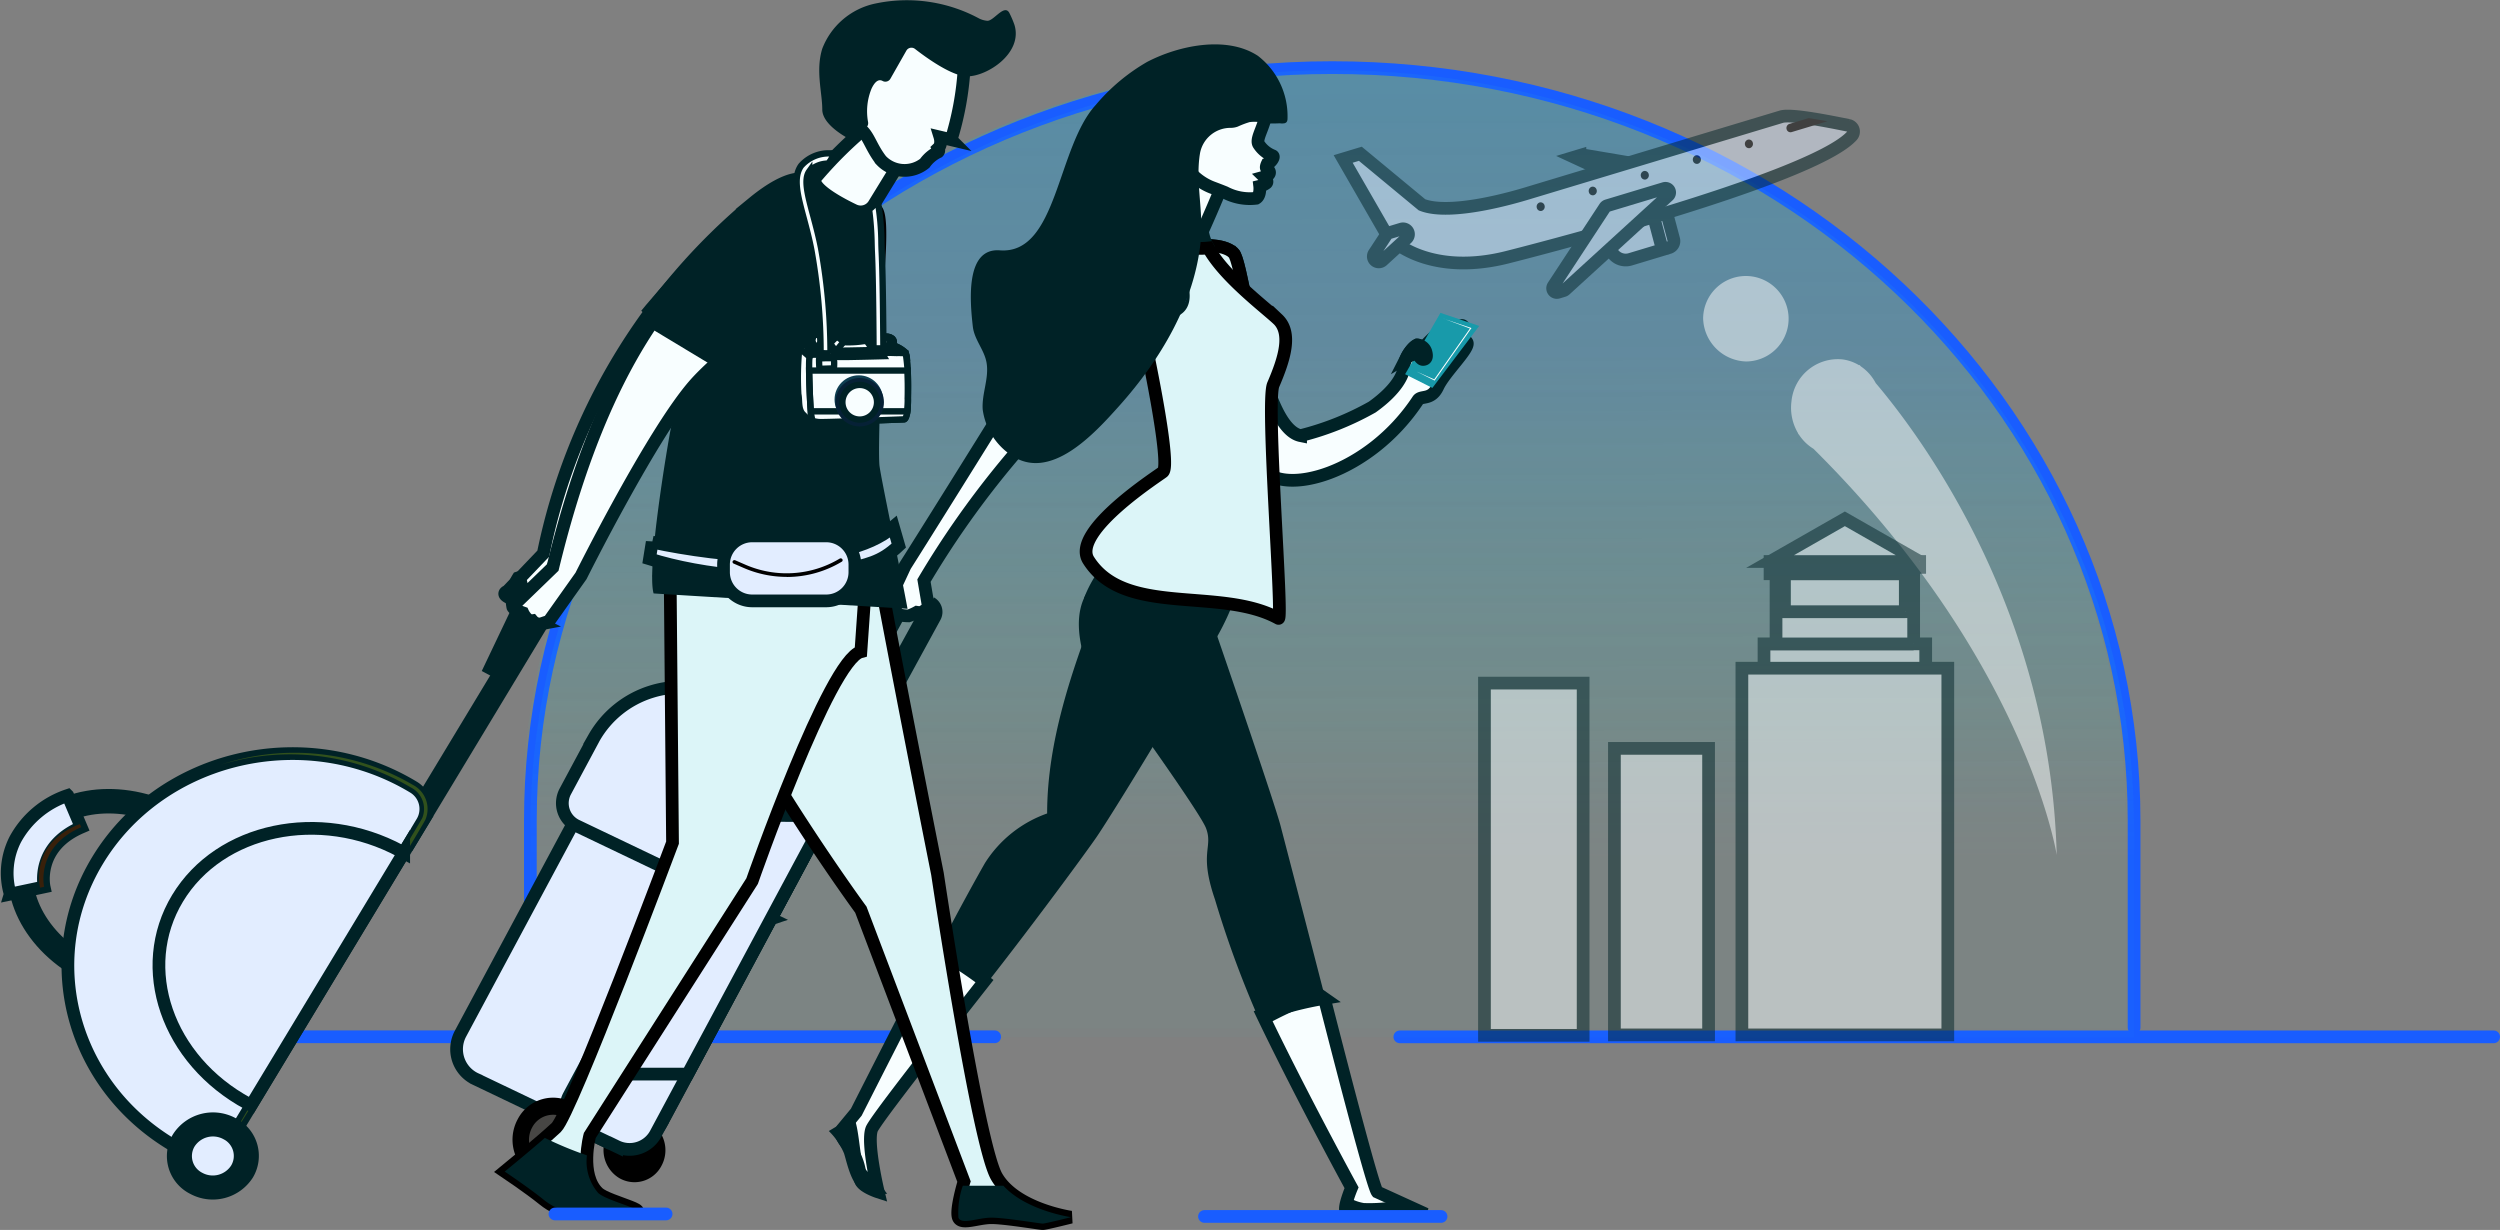 <svg xmlns="http://www.w3.org/2000/svg" width="196.559" height="96.704" viewBox="0 0 196.559 96.704">
    <rect x="0" y="0" width="196.559" height="96.704" fill="#808080" stroke="none"/>
    <defs>
        <linearGradient id="prefix__linear-gradient" x1=".482" x2=".485" y1=".031" y2=".774" gradientUnits="objectBoundingBox">
            <stop offset="0" stop-color="#00bede" stop-opacity=".988"/>
            <stop offset="1" stop-color="#35e1ca" stop-opacity=".11"/>
        </linearGradient>
        <linearGradient id="prefix__linear-gradient-2" x1=".484" x2=".486" y1=".294" y2=".815" gradientUnits="objectBoundingBox">
            <stop offset="0" stop-color="#238bea"/>
            <stop offset=".732" stop-color="#1fd3d2" stop-opacity=".4"/>
            <stop offset="1" stop-color="#35d3e1" stop-opacity=".141"/>
        </linearGradient>
        <style>
            .prefix__cls-2,.prefix__cls-20{fill:none}.prefix__cls-2{stroke:#195dff;stroke-linecap:round;stroke-miterlimit:10}.prefix__cls-5{opacity:.5}.prefix__cls-6{fill:#e2edff}.prefix__cls-19,.prefix__cls-20,.prefix__cls-6,.prefix__cls-7{stroke:#002226}.prefix__cls-19,.prefix__cls-7{fill:#f8feff}.prefix__cls-8{fill:#dcf5f8;stroke:#000}.prefix__cls-10{fill:#002226}.prefix__cls-19,.prefix__cls-20{stroke-width:.5px}
        </style>
    </defs>
    <g id="prefix__Group_4151" data-name="Group 4151" transform="translate(-93.441 -238.196)">
        <g id="prefix__Group_4141" data-name="Group 4141">
            <path id="prefix__Path_552" fill="url(#prefix__linear-gradient)" d="M1097.174 155.023v-16.378c0-32.945 28.226-59.645 63.045-59.645s63.045 26.7 63.045 59.645v16.378" data-name="Path 552" opacity="0.2" transform="translate(-962.695 164.061)"/>
            <path id="prefix__Path_553" d="M1097.174 154.486v-16.263c0-32.708 28.226-59.223 63.045-59.223s63.045 26.515 63.045 59.223v16.262" class="prefix__cls-2" data-name="Path 553" transform="translate(-962.034 164.512)"/>
            <path id="prefix__Line_61" d="M0 0L86 0" class="prefix__cls-2" data-name="Line 61" transform="translate(203.5 319.716)"/>
            <path id="prefix__Path_990" fill="url(#prefix__linear-gradient-2)" d="M1097.174 155.023v-16.378c0-32.945 28.226-59.645 63.045-59.645s63.045 26.7 63.045 59.645v16.378" data-name="Path 990" opacity="0.2" transform="translate(-962.034 164.722)"/>
            <path id="prefix__Union_10" fill="#fff" stroke="rgba(0,0,0,0)" stroke-miterlimit="10" d="M4729.917 76.219a3.572 3.572 0 0 1-1.14-1.112l-.071-.068.017-.018a3.907 3.907 0 0 1-.534-2.521 3.667 3.667 0 0 1 3.984-3.31 3.354 3.354 0 0 1 1.333.463l.026-.03.116.121a3.625 3.625 0 0 1 1.165 1.31c3.628 4.282 13.744 17.9 14.23 37.1.001-.004-2.386-15.321-19.126-31.935zm-8.672-10.2a3.36 3.36 0 1 1 3.591 3.329c-.074.005-.147.008-.22.008a3.484 3.484 0 0 1-3.37-3.334z" data-name="Union 10" opacity="0.5" transform="translate(-4493.897 197.26)"/>
        </g>
        <g id="prefix__Group_2255" class="prefix__cls-5" data-name="Group 2255" transform="translate(199.04 247.323)">
            <g id="prefix__Group_2225" data-name="Group 2225" transform="translate(18.157 3.061)">
                <g id="prefix__Group_2224" data-name="Group 2224">
                    <path id="prefix__Path_1374" d="M4266 45.183l.465-.14a.746.746 0 0 1 .341-.021l3.956.668a.33.33 0 0 1 .04.641l-1.282.387a.33.33 0 0 1-.233-.016z" class="prefix__cls-6" data-name="Path 1374" transform="translate(-4266.003 -45.011)"/>
                </g>
            </g>
            <g id="prefix__Group_2227" data-name="Group 2227">
                <g id="prefix__Group_2226" data-name="Group 2226">
                    <path id="prefix__Path_1375" d="M4174.273 32.284l4.846 4.013c2.286.906 7.5-.667 8.221-.884l20.035-6.042c.788-.238 3.966.418 5.293.683a.5.5 0 0 1 .228.848c-3.315 3.539-26.865 9.464-26.865 9.464-6.129 1.631-9.42-1.122-9.809-1.944l-3.3-5.729z" class="prefix__cls-6" data-name="Path 1375" transform="translate(-4172.917 -29.321)"/>
                </g>
            </g>
            <g id="prefix__Group_2229" data-name="Group 2229" transform="translate(34.858 .158)">
                <g id="prefix__Group_2228" data-name="Group 2228">
                    <path id="prefix__Path_1376" d="M4352.022 31.235a.314.314 0 0 1-.391-.23.34.34 0 0 1 .22-.415l1.515-.457c.486.072 1 .161 1.48.25z" data-name="Path 1376" transform="translate(-4351.619 -30.133)"/>
                </g>
            </g>
            <g id="prefix__Group_2245" data-name="Group 2245" transform="translate(15.218 1.843)">
                <g id="prefix__Group_2232" data-name="Group 2232" transform="translate(4.093 3.703)">
                    <g id="prefix__Group_2231" data-name="Group 2231">
                        <g id="prefix__Group_2230" data-name="Group 2230">
                            <path id="prefix__Path_1377" d="M4272.542 58a.317.317 0 0 0-.392-.237.344.344 0 0 0-.218.421.317.317 0 0 0 .392.237.343.343 0 0 0 .218-.421z" data-name="Path 1377" transform="translate(-4271.919 -57.749)"/>
                        </g>
                    </g>
                </g>
                <g id="prefix__Group_2235" data-name="Group 2235" transform="translate(0 4.937)">
                    <g id="prefix__Group_2234" data-name="Group 2234">
                        <g id="prefix__Group_2233" data-name="Group 2233">
                            <path id="prefix__Path_1378" d="M4251.558 64.327a.318.318 0 0 0-.393-.237.344.344 0 0 0-.217.421.317.317 0 0 0 .393.237.344.344 0 0 0 .217-.421z" data-name="Path 1378" transform="translate(-4250.936 -64.077)"/>
                        </g>
                    </g>
                </g>
                <g id="prefix__Group_2238" data-name="Group 2238" transform="translate(8.186 2.469)">
                    <g id="prefix__Group_2237" data-name="Group 2237">
                        <g id="prefix__Group_2236" data-name="Group 2236">
                            <path id="prefix__Path_1379" d="M4293.526 51.671a.318.318 0 0 0-.393-.237.344.344 0 0 0-.216.421.316.316 0 0 0 .392.237.344.344 0 0 0 .217-.421z" data-name="Path 1379" transform="translate(-4292.904 -51.422)"/>
                        </g>
                    </g>
                </g>
                <g id="prefix__Group_2241" data-name="Group 2241" transform="translate(12.279 1.234)">
                    <g id="prefix__Group_2240" data-name="Group 2240">
                        <g id="prefix__Group_2239" data-name="Group 2239">
                            <path id="prefix__Path_1380" d="M4314.509 45.344a.317.317 0 0 0-.393-.237.344.344 0 0 0-.217.421.317.317 0 0 0 .392.237.343.343 0 0 0 .218-.421z" data-name="Path 1380" transform="translate(-4313.887 -45.094)"/>
                        </g>
                    </g>
                </g>
                <g id="prefix__Group_2244" data-name="Group 2244" transform="translate(16.373)">
                    <g id="prefix__Group_2243" data-name="Group 2243">
                        <g id="prefix__Group_2242" data-name="Group 2242">
                            <path id="prefix__Path_1381" d="M4335.493 39.016a.316.316 0 0 0-.392-.237.343.343 0 0 0-.217.421.316.316 0 0 0 .391.237.343.343 0 0 0 .218-.421z" data-name="Path 1381" transform="translate(-4334.872 -38.767)"/>
                        </g>
                    </g>
                </g>
            </g>
            <g id="prefix__Group_2247" data-name="Group 2247" transform="translate(2.379 8.863)">
                <g id="prefix__Group_2246" data-name="Group 2246">
                    <path id="prefix__Path_1382" d="M4185.67 77.338a.425.425 0 0 0 .166-.094l1.9-1.739a.429.429 0 0 0-.414-.728l-.95.287a.433.433 0 0 0-.236.176l-.953 1.452a.429.429 0 0 0 .487.646z" class="prefix__cls-6" data-name="Path 1382" transform="translate(-4185.115 -74.757)"/>
                </g>
            </g>
            <g id="prefix__Group_2252" data-name="Group 2252" transform="translate(20.949 7.749)">
                <g id="prefix__Group_2249" data-name="Group 2249" transform="translate(0 .132)">
                    <g id="prefix__Group_2248" data-name="Group 2248">
                        <path id="prefix__Path_1383" d="M4281.929 73.113l2.609-.787a.809.809 0 0 0 .548-.981l-.271-1.018a.808.808 0 0 0-1.014-.566l-2.558.771a1.361 1.361 0 0 0-.882 1.659 1.256 1.256 0 0 0 1.568.922z" class="prefix__cls-6" data-name="Path 1383" transform="translate(-4280.314 -69.726)"/>
                    </g>
                </g>
                <g id="prefix__Group_2251" data-name="Group 2251" transform="translate(3.584)">
                    <g id="prefix__Group_2250" data-name="Group 2250">
                        <path id="prefix__Path_1384" d="M4299.787 71.641a.536.536 0 0 0 .363-.648l-.412-1.548a.534.534 0 0 0-.669-.374.534.534 0 0 0-.363.648l.411 1.548a.534.534 0 0 0 .67.374z" class="prefix__cls-6" data-name="Path 1384" transform="translate(-4298.688 -69.048)"/>
                    </g>
                </g>
            </g>
            <g id="prefix__Group_2254" data-name="Group 2254" transform="translate(16.471 5.672)">
                <g id="prefix__Group_2253" data-name="Group 2253">
                    <path id="prefix__Path_1385" d="M4257.783 66.582l.437-.132a.33.33 0 0 0 .127-.072l8.106-7.4a.33.33 0 0 0-.317-.56l-4.486 1.353a.337.337 0 0 0-.182.135l-4.057 6.183a.33.33 0 0 0 .372.493z" class="prefix__cls-6" data-name="Path 1385" transform="translate(-4257.356 -58.398)"/>
                </g>
            </g>
        </g>
        <g id="prefix__Group_2257" class="prefix__cls-5" data-name="Group 2257" transform="translate(210.154 278.984)">
            <g id="prefix__Group_2256" data-name="Group 2256" transform="translate(21.979)">
                <path id="prefix__Path_1386" d="M4355.285 244h-12.715v-1.927h12.715V244" class="prefix__cls-7" data-name="Path 1386" transform="translate(-4342.57 -232.239)"/>
                <path id="prefix__Path_1387" d="M4356.77 209.824h-11.765v-.964h11.765v.964" class="prefix__cls-7" data-name="Path 1387" transform="translate(-4344.53 -205.501)"/>
                <path id="prefix__Path_1388" d="M4356.77 195h-11.765l5.883-3.359 5.882 3.359" class="prefix__cls-7" data-name="Path 1388" transform="translate(-4344.53 -191.638)"/>
                <path id="prefix__Path_1389" d="M4358.245 219.35h-10.821v-5.508h10.821v5.508m-10.162-5.508v2.975h9.5v-2.975h-9.5" class="prefix__cls-7" data-name="Path 1389" transform="translate(-4346.478 -209.511)"/>
                <path id="prefix__Path_1390" d="M4360.3 216.817h-9.5v-2.975h9.5v2.975" class="prefix__cls-7" data-name="Path 1390" transform="translate(-4349.192 -209.511)"/>
            </g>
            <path id="prefix__Rectangle_2436" d="M0 0H16.19V28.832H0z" class="prefix__cls-7" data-name="Rectangle 2436" transform="translate(20.241 11.748)"/>
            <path id="prefix__Rectangle_2437" d="M0 0H7.404V22.528H0z" class="prefix__cls-7" data-name="Rectangle 2437" transform="translate(10.218 18.052)"/>
            <path id="prefix__Rectangle_2438" d="M0 0H7.759V27.695H0z" class="prefix__cls-7" data-name="Rectangle 2438" transform="translate(0 12.92)"/>
        </g>
        <g id="prefix__Group_4142" data-name="Group 4142">
            <path id="prefix__Line_61-2" d="M0 0L57.463 0" class="prefix__cls-2" data-name="Line 61" transform="translate(114.184 319.711)"/>
            <g id="prefix__Group_2258" data-name="Group 2258" transform="translate(129.333 241.685)">
                <path id="prefix__Path_1391" d="M4111.324 81.516s2-.247 2.845.549 2.031 13.708 5.281 14.366a22.634 22.634 0 0 0 5.632-2.248c1.916-1.365 2.495-2.578 2.495-3.208a2.387 2.387 0 0 1 1.045-1.673c.261 0 .232.467.232.467s2.118-2.331 2.467-2-1.189 1.836-1.189 1.836 1.653-1.836 2-1.836-.114.871-.609 1.339c0 0 .782-.443 1.016 0s-1.771 2.334-2.293 3.458-1.312.682-1.567 1.069c-3.831 5.812-10.651 7.665-12.306 5.319s-7.75-16.779-5.05-17.437z" class="prefix__cls-7" data-name="Path 1391" transform="translate(-4053.084 -65.668)"/>
                <path id="prefix__Path_1392" d="M4114.169 82.065c-.842-.8-2.845-.549-2.845-.549-1.181.288-.679 3.213.4 6.608 1.19-.5 2.345-1.219 3.555-1.694-.465-2.259-.81-4.082-1.109-4.365z" class="prefix__cls-8" data-name="Path 1392" transform="translate(-4053.084 -65.668)"/>
                <path id="prefix__Path_1393" fill="#189aaa" d="M4200.691 108.648l-2.776 4.823 2.146 1.078 3.679-4.873-3.049-1.029z" data-name="Path 1393" transform="translate(-4123.332 -87.538)"/>
                <path id="prefix__Path_1394" d="M4199.31 121.581a.764.764 0 0 1 .668.508c.145.48 0 .63-.217.63s-.378-.466-.551-.466a3.149 3.149 0 0 0-.748.321s.443-.869.848-.993z" class="prefix__cls-7" data-name="Path 1394" transform="translate(-4123.772 -97.947)"/>
                <path id="prefix__Path_1395" d="M3971.819 378.552l-1.083 1.31s-.392.329.391 1.234a4.57 4.57 0 0 1 1.016 2.713c0 .563 1.407 1.016 1.407 1.016s-.914-3.8-.522-4.922c.2-.582 4.537-6.137 8.874-11.659a29.863 29.863 0 0 0-3.612-2.362c-2.945 5.709-6.471 12.67-6.471 12.67z" class="prefix__cls-7" data-name="Path 1395" transform="translate(-3940.388 -294.595)"/>
                <path id="prefix__Path_1396" d="M4030.409 231.863a26.081 26.081 0 0 1-8.583-3.946c-1.788 4.752-3.793 10.347-3.793 16.092a9.541 9.541 0 0 0-4.889 3.9c-.586 1.021-2.119 3.781-3.737 6.917a29.593 29.593 0 0 0 3.7 2.773c4.025-5.125 8.054-10.632 8.787-11.7 1.06-1.544 5.4-8.583 8.512-14.037z" class="prefix__cls-10" data-name="Path 1396" transform="translate(-3971.595 -183.541)"/>
                <path id="prefix__Path_1397" d="M4101.513 52.485a3.691 3.691 0 0 1-.467-1.313s1.239-2.741 1.751-4.166-2.837-1.792-2.837-1.792-.676 4.021-2.589 5.846a5.076 5.076 0 0 0 4.142 1.426z" class="prefix__cls-7" data-name="Path 1397" transform="translate(-4042.4 -36.477)"/>
                <path id="prefix__Path_1398" d="M4068.514 199.542a32.842 32.842 0 0 0 9.472 4.786c.4-.7.776-1.37 1.125-2a19.255 19.255 0 0 0 2.042-5.62c-3.083-.55-5.957-2.085-8.812-3-.91 1.79-2.848 3.232-3.827 5.833z" class="prefix__cls-10" data-name="Path 1398" transform="translate(-4019.172 -156.006)"/>
                <path id="prefix__Path_1399" d="M4145.274 384.955a26.456 26.456 0 0 0-4.87 1.287c3.021 6.307 7.007 13.6 7.007 13.6s-.679 1.621-.428 1.857 2.888.094 3.3.094 2.963.122 2.963.122l-3.816-1.74c-.315-.407-2.3-7.945-4.159-15.222z" class="prefix__cls-7" data-name="Path 1399" transform="translate(-4077.039 -309.947)"/>
                <path id="prefix__Path_1400" d="M4082.292 230.549c-.436-1.686-4.08-12.312-5.876-17.523a4.72 4.72 0 0 0-4.967-3.05c-2.807.283-5.889 1.657-4.8 6.567 0 0 9.2 12.636 9.776 14.17s-.581 1.865.7 5.594a80.576 80.576 0 0 0 3.73 10.014 30.194 30.194 0 0 1 4.942-2.233c-1.626-6.345-3.235-12.492-3.505-13.539z" class="prefix__cls-10" data-name="Path 1400" transform="translate(-4017.493 -169.08)"/>
                <path id="prefix__Path_1401" fill="#fff" d="M4204.638 111.01l2.184.732-2.9 4.132-1.421-.714 1.39.617 2.809-4-2.06-.771z" data-name="Path 1401" transform="translate(-4127.021 -89.438)"/>
                <path id="prefix__Path_1402" d="M4110.4 16.46s1.959-.164 2.264 1.276-.857 2.755-.567 3.3a2.332 2.332 0 0 0 1.111.921c.175.072-.152.545-.436.648 0 0-.124.262-.043.34s.284.215.218.4-.4.278-.4.278.332.324.164.483a1.456 1.456 0 0 1-.523.246s.087.731-.283.945a4.177 4.177 0 0 1-2.445-.452c-.231-.093-.554-.218-.909-.353a4.413 4.413 0 0 1-2.929-4.122c.034-2.256.895-4.754 4.781-3.914z" class="prefix__cls-7" data-name="Path 1402" transform="translate(-4049.036 -13.198)"/>
                <path id="prefix__Path_1403" d="M4084.392 82.206c-.967-.915-4.223-3.349-5.454-5.6a5.074 5.074 0 0 1-4.142-1.426 3.639 3.639 0 0 1-.679.524c-2.438 1.4 0 8.966 0 8.966s1.9 8.933 1.258 9.54c-.207.2-7.29 4.679-5.86 6.941 2.855 4.514 10.355 2.058 14.936 4.58.4.222-1.007-16.984-.409-18.374.873-2.029 1.511-4.059.35-5.154z" class="prefix__cls-8" data-name="Path 1403" transform="translate(-4019.825 -60.6)"/>
                <path id="prefix__Path_1404" d="M3878.458 433.53a2.574 2.574 0 0 1 .908 3.44 2.384 2.384 0 0 1-3.317.941 2.572 2.572 0 0 1-.908-3.44 2.386 2.386 0 0 1 3.317-.941z" data-name="Path 1404" transform="translate(-3863.261 -348.78)"/>
                <path id="prefix__Path_1405" d="M3827.262 301.588l-10.16-4.86a2.589 2.589 0 0 1-1.239-3.571l10.979-20.485a10.376 10.376 0 0 1 13.558-4.2l6.579 3.146-15.333 28.611a3.356 3.356 0 0 1-4.383 1.357z" class="prefix__cls-6" data-name="Path 1405" transform="translate(-3815.559 -215.359)"/>
                <path id="prefix__Path_1406" d="M3874.61 277.77l-15.239-7.288a1.967 1.967 0 0 1-.942-2.713l2.264-4.223a7.883 7.883 0 0 1 10.3-3.19l10.306 4.928-6.69 12.486z" class="prefix__cls-6" data-name="Path 1406" transform="translate(-3849.881 -209.023)"/>
                <path id="prefix__Path_1407" d="M3863.71 315.95l-2.833-1.354a1.906 1.906 0 0 1-.912-2.628l12.518-23.357a7.633 7.633 0 0 1 9.975-3.089l.083.039L3866.763 315a2.336 2.336 0 0 1-3.053.946z" class="prefix__cls-6" data-name="Path 1407" transform="translate(-3851.125 -229.3)"/>
                <path id="prefix__Path_1408" d="M3953.118 224.887l-2.669-.161a1.722 1.722 0 0 0-1.614.861l-8.713 16.027h1.921L3950.5 226a1.659 1.659 0 0 1 1.614-.848l.82.07-9.011 16.379.972.013 8.54-15.633a.81.81 0 0 0-.318-1.094z" class="prefix__cls-6" data-name="Path 1408" transform="translate(-3915.825 -180.97)"/>
                <path id="prefix__Path_1409" fill="#552e5d" d="M3950.449 224.713c-1.964-.062-1.265 1.44-10.326 16.888.78-1.554 8.261-15.92 9.088-16.527a1.8 1.8 0 0 1 1.239-.361z" data-name="Path 1409" transform="translate(-3915.825 -180.958)"/>
                <path id="prefix__Path_1410" d="M3884.888 311.133l6.631.036-10.889 20.317h-6.819l11.077-20.353z" class="prefix__cls-6" data-name="Path 1410" transform="translate(-3862.448 -250.525)"/>
                <path id="prefix__Path_1411" d="M3842.919 425.386a3.38 3.38 0 0 1 1.192 4.52 3.134 3.134 0 0 1-4.358 1.237 3.383 3.383 0 0 1-1.192-4.521 3.133 3.133 0 0 1 4.359-1.235z" data-name="Path 1411" transform="translate(-3833.735 -342.14)"/>
                <path id="prefix__Path_1412" fill="#474644" d="M3847.632 432.111a2.007 2.007 0 0 1 .708 2.684 1.861 1.861 0 0 1-2.588.734 2.007 2.007 0 0 1-.708-2.684 1.86 1.86 0 0 1 2.588-.734z" data-name="Path 1412" transform="translate(-3839.092 -347.697)"/>
                <path id="prefix__Path_1413" d="M4012.617 80.734a3.329 3.329 0 0 0-1.949-.737c-1.093 0-8.32 9.044-10.191 12.087-1.792 2.913-7.206 11.578-8.364 13.393l-.873 1.873a1.682 1.682 0 0 0 .25 1.808l.142.168a3.794 3.794 0 0 0 .759.083 3.521 3.521 0 0 0 .649-.283 1.4 1.4 0 0 0 .362.011 2.687 2.687 0 0 0 .552-.41l-.355-2.091c7.443-12.574 17.072-19.847 19.823-21.3 1.644-.867-.805-4.606-.805-4.606z" class="prefix__cls-7" data-name="Path 1413" transform="translate(-3956.845 -64.475)"/>
                <path id="prefix__Path_1414" fill="#18287d" d="M4061.783 77.252c-.346-.493-1.03-1.037-2.483-.319-.71.352-4.721 5.172-7.588 8.964a15.913 15.913 0 0 1 2.658 2.856 42.114 42.114 0 0 1 7.855-6.158c1.645-.867.339-4.225-.442-5.343z" data-name="Path 1414" transform="translate(-4005.648 -61.73)"/>
                <path id="prefix__Path_1415" fill="#4f80ff" d="M4092.055 87.077a19.362 19.362 0 0 1 1.811-1.357c.3-.22.675-.389.949-.592a1.446 1.446 0 0 0 .507-.885 4.9 4.9 0 0 0-.209-2.174 9.4 9.4 0 0 0-.856-2.07 7.123 7.123 0 0 1 1.031 2.017 4.819 4.819 0 0 1 .267 2.273 1.663 1.663 0 0 1-.608 1.012 3.873 3.873 0 0 1-.5.295l-.486.28c-.645.381-1.274.794-1.908 1.2z" data-name="Path 1415" transform="translate(-4038.122 -64.475)"/>
                <path id="prefix__Path_1416" d="M3967.469 432.8l-1.841 1.1a5.386 5.386 0 0 1 1.2 1.767c.263.848.618 2.734 1.685 3.02a3.923 3.923 0 0 0 1.7.143 9.806 9.806 0 0 1-.9-1.361 1.63 1.63 0 0 1-.972-.848c-.281-.654-.4-3.823-.873-3.823z" class="prefix__cls-10" data-name="Path 1416" transform="translate(-3936.356 -348.464)"/>
                <path id="prefix__Path_1417" d="M4173.075 465.027l-.452 1.343h6.959a12.8 12.8 0 0 0-2.7-1.048 12.441 12.441 0 0 1-2.564.177 3.428 3.428 0 0 1-1.245-.472z" class="prefix__cls-10" data-name="Path 1417" transform="translate(-4102.974 -374.4)"/>
                <path id="prefix__Path_1418" fill="#fd5e5a" d="M4115.443 31.13s-.25-.92-.648-.542-.588 1.076-.3 1.347.87.044.948-.806z" data-name="Path 1418" transform="translate(-4056.072 -24.631)"/>
                <path id="prefix__Path_1419" d="M4045.449 1.324c-2.466-1.622-6.253-.807-8.717.479a15.227 15.227 0 0 0-4.029 3.373c-3.078 3.357-3.01 11.779-7.545 11.439-2.655-.2-2.383 3.768-2.124 6 .119 1.027.9 1.817 1.077 2.825.217 1.236-.394 2.459-.3 3.7a5.153 5.153 0 0 0 2.2 3.554c3.1 2.188 6.609-1.706 8.488-3.8 3.258-3.631 6.01-8.19 6.463-13.13.2-2.223-.421-4.494-.082-6.688.006-.036.011-.073.018-.108a2.435 2.435 0 0 1 2.432-1.983 1.592 1.592 0 0 0 .537-.1 7.194 7.194 0 0 1 .92-.351 3.027 3.027 0 0 1 1.232.092 10.8 10.8 0 0 0 1.152 0 1.07 1.07 0 0 0 .386-.007c.194-.059.222-.226.219-.4a5.985 5.985 0 0 0-2.327-4.895z" class="prefix__cls-10" data-name="Path 1419" transform="translate(-3982.438 -.421)"/>
            </g>
            <g id="prefix__Group_2259" data-name="Group 2259" transform="translate(94 238.196)">
                <path id="prefix__Path_1420" d="M3642.64 316.049c-3.783-2.256-5.43-6.311-3.668-9.228s6.3-3.641 10.277-1.712l.487-.807c-4.461-2.179-9.585-1.3-11.615 2.06s-.223 7.976 4.033 10.494l.487-.807z" data-name="Path 1420" transform="translate(-3636.728 -240.577)"/>
                <path id="prefix__Path_1421" d="M3642.64 316.049c-3.783-2.256-5.43-6.311-3.668-9.228s6.3-3.641 10.277-1.712l.487-.807c-4.461-2.179-9.585-1.3-11.615 2.06s-.223 7.976 4.033 10.494l.487-.807z" class="prefix__cls-6" data-name="Path 1421" transform="translate(-3636.728 -240.577)"/>
                <path id="prefix__Path_1422" d="M3634.663 310.9l2.665-.566s-.7-3.128 2.916-4.692l-1.059-2.5a7.359 7.359 0 0 0-4.121 3.455 5.827 5.827 0 0 0-.4 4.3z" class="prefix__cls-6" data-name="Path 1422" transform="translate(-3634.419 -240.602)"/>
                <path id="prefix__Path_1423" fill="#38200a" d="M3647.335 319.7l.326-.07s-.695-3.128 2.916-4.692l-.1-.246c-3.571 1.39-3.293 4.222-3.138 5.008z" data-name="Path 1423" transform="translate(-3644.753 -249.904)"/>
                <path id="prefix__Path_1424" d="M3803.354 217.6l1.1.592-11.7 19.373.783.423 11.7-19.375-1.881-1.014z" class="prefix__cls-7" data-name="Path 1424" transform="translate(-3761.865 -171.744)"/>
                <path id="prefix__Path_1425" d="M3686.779 291.674a2.007 2.007 0 0 0-.72-2.775q-.361-.217-.737-.42c-8.466-4.563-19.245-1.779-24.075 6.219s-1.883 18.179 6.583 22.74q.376.2.758.386a2.262 2.262 0 0 0 2.9-.827l15.3-25.323z" class="prefix__cls-6" data-name="Path 1425" transform="translate(-3654.144 -227.034)"/>
                <path id="prefix__Path_1426" fill="#31511c" d="M3735.71 288.485a18.4 18.4 0 0 0-15.062-1.58 18.64 18.64 0 0 1 14.92 1.793 1.89 1.89 0 0 1 .906 2.391c-.115.307-9.251 15.235-15.308 25.66 3.184-5.07 15.364-25.006 15.57-25.564a2.141 2.141 0 0 0-1.026-2.7z" data-name="Path 1426" transform="translate(-3703.828 -226.787)"/>
                <path id="prefix__Path_1427" d="M3714.853 318.337c-.077-.042-.154-.086-.231-.127-6.377-3.437-14.233-1.779-17.546 3.706s-.827 12.717 5.55 16.154c.079.042.157.08.236.12l11.991-19.854z" class="prefix__cls-6" data-name="Path 1427" transform="translate(-3683.673 -251.291)"/>
                <path id="prefix__Path_1428" d="M3825.734 222.943l1.881 1.014 4.17-6.905-2.581-1.391-3.47 7.283z" class="prefix__cls-10" data-name="Path 1428" transform="translate(-3788.416 -170.186)"/>
                <path id="prefix__Path_1429" d="M3704.208 431.386a3.32 3.32 0 0 1 1.35 4.666 3.738 3.738 0 0 1-4.939 1.276 3.32 3.32 0 0 1-1.35-4.666 3.734 3.734 0 0 1 4.939-1.276z" class="prefix__cls-10" data-name="Path 1429" transform="translate(-3686.235 -343.469)"/>
                <path id="prefix__Path_1430" d="M3709.55 438.325a1.973 1.973 0 0 1 .8 2.772 2.22 2.22 0 0 1-2.933.757 1.97 1.97 0 0 1-.8-2.77 2.218 2.218 0 0 1 2.933-.758z" class="prefix__cls-6" data-name="Path 1430" transform="translate(-3692.306 -349.202)"/>
                <path id="prefix__Path_1431" d="M3858.585 54.722s-1.105-.6-4.05 1.816a48.4 48.4 0 0 0-16.512 27.582l-2.82 2.949s-.758.264.618.695c0 0 .337.674.779.592a.728.728 0 0 0 .7.22c.367-.138.241-.558.241-.558l1.7-3.909s6.236-10.982 9.388-14.823 12.478-12.478 9.958-14.564z" class="prefix__cls-7" data-name="Path 1431" transform="translate(-3795.87 -40.588)"/>
                <path id="prefix__Path_1432" d="M3890 64.266l4.291 4.246s8.531-10.172 9-12.159.088-2.671-.865-2.628c-4 .181-12.423 10.541-12.423 10.541z" class="prefix__cls-10" data-name="Path 1432" transform="translate(-3840.144 -39.836)"/>
                <path id="prefix__Path_1433" d="M3915.432 55.878a5.156 5.156 0 0 0-4.553-.819c-2.553.817-7.071 13.729-8.265 19.875-.184.946-1.975 8.46-1.415 10.4 3.075 10.668 15 26.915 15 26.915l8.11 21.379s-.686 2.256-.439 2.838 1.523 0 2.594 0 3.829.467 4.035.467 2.223-.506 2.223-.506-4.364-.622-5.846-3.188-4.653-23.8-4.653-23.8-5.833-29.247-6.024-32.165 2.278-18.591 1.248-19.99-2.016-1.4-2.016-1.4z" class="prefix__cls-8" data-name="Path 1433" transform="translate(-3849.074 -40.728)"/>
                <path id="prefix__Path_1434" d="M3847.994 202l.192 21.65s-7.988 21.315-9.14 22.4-4.053 3.454-4.053 3.454 1.918 1.287 3.046 2.2c1.429 1.151 2.654 1.1 6.112 1.1s-1-.851-1.811-1.618c-1.493-1.409-.659-4.511-.659-4.511l12.763-20s6.067-17.388 8.551-18.037l.619-8.868-15.62 2.23z" class="prefix__cls-8" data-name="Path 1434" transform="translate(-3795.869 -157.399)"/>
                <path id="prefix__Path_1435" d="M3912.3 74.89c-.192-2.917.821-18.566-.209-19.966s-2.016-1.4-2.016-1.4a4.313 4.313 0 0 0-4.818-1.361c-2.54.853-8.194 13.923-9.388 20.068-.183.947-1.88 10.857-1.32 12.8 0 .013 19.966 1.209 19.966 1.209-.584-3.2-2.166-10.611-2.215-11.348z" class="prefix__cls-10" data-name="Path 1435" transform="translate(-3843.72 -38.374)"/>
                <path id="prefix__Path_1436" d="M3964.184 33.066a32.227 32.227 0 0 0-4.184 4.126c-.427.667 1.437 1.8 3.022 2.557a1.229 1.229 0 0 0 1.564-.446l2.654-4.327-3.053-1.909z" class="prefix__cls-7" data-name="Path 1436" transform="translate(-3896.439 -23.209)"/>
                <path id="prefix__Path_1437" d="M3980.795-3.877a4.008 4.008 0 0 0-2.031-3.268c-3.426-1.014-5.3.828-6.184 2.962a1.5 1.5 0 0 0-.953 2.472 1.752 1.752 0 0 0 .311.233c-.081 1.063.068 1.878.348 2.008 1 .467 1.043 1.465 1.99 2.684a2.531 2.531 0 0 0 3.432.233 2.78 2.78 0 0 1 1.057-.893c.1-.1 0-.287 0-.287.315-.3.137-.88.137-.88l.878.207a23.868 23.868 0 0 0 1.015-5.471z" class="prefix__cls-7" data-name="Path 1437" transform="translate(-3905.558 9.389)"/>
                <path id="prefix__Path_1438" d="M3863.242 67.653c2.433 2.178-7.761 8.7-11.068 12.426s-8.975 15.093-8.975 15.093l-2.53 3.567s-.232.076-.6.2a.729.729 0 0 1-.693-.246c-.445.065-.755-.62-.755-.62-.519-.186-.726-.334-.785-.446a3.156 3.156 0 0 1 .416-2.3c.217-.072.316.9.357 1.473l2.367-2.29c3.264-13.464 8.149-21.53 14.172-26.054s8.1-.807 8.1-.807z" class="prefix__cls-7" data-name="Path 1438" transform="translate(-3798.074 -49.893)"/>
                <path id="prefix__Path_1439" d="M3895.8 76.963l-6.4-3.859s6.191-7.141 9.643-8.661 6.068-.644 6.5.509.755 1.9-1.457 4.189-8.289 7.822-8.289 7.822z" class="prefix__cls-10" data-name="Path 1439" transform="translate(-3839.664 -47.812)"/>
                <path id="prefix__Path_1440" d="M3893.565 196.108c5.279 1.128 14.956 2.241 18.961-1.2l.425 1.473c-1.45 1.377-2.52 1.463-4.327 1.943-4.739 1.105-11.158.4-15.271-.9l.212-1.322z" class="prefix__cls-6" data-name="Path 1440" transform="translate(-3842.845 -153.483)"/>
                <path id="prefix__Path_1441" d="M3931.257 203.635h-5.818a2.256 2.256 0 0 1-2.255-2.256v-.6a2.255 2.255 0 0 1 2.255-2.254h5.818a2.255 2.255 0 0 1 2.255 2.254v.6a2.256 2.256 0 0 1-2.255 2.256z" class="prefix__cls-6" data-name="Path 1441" transform="translate(-3866.857 -156.391)"/>
                <path id="prefix__Path_1442" d="M3931.085 209.042a8.457 8.457 0 0 1-3.371-.7l-.8-.347a.14.14 0 0 1-.073-.189.155.155 0 0 1 .2-.068l.8.347a8.114 8.114 0 0 0 7.411-.48.157.157 0 0 1 .206.044.137.137 0 0 1-.045.2 8.386 8.386 0 0 1-4.326 1.2z" data-name="Path 1442" transform="translate(-3869.792 -163.685)"/>
                <path id="prefix__Path_1443" d="M3968.625-13.484a.458.458 0 0 1 .68-.137c.871.678 2.908 2.156 4.114 2.156 1.565 0 4.381-1.82 3.706-4.046a7.778 7.778 0 0 0-.385-.906c-.386-.808-1.225.59-1.74.584a1.746 1.746 0 0 1-.727-.22 11.952 11.952 0 0 0-8.139-1.125 5.725 5.725 0 0 0-4.12 3.536c-.534 1.712 0 3.462 0 4.783 0 1.032 1.41 1.925 2.029 2.267a.458.458 0 0 0 .523-.057l.9-.787a.458.458 0 0 0 .151-.424 4.678 4.678 0 0 1 .268-2.632c.331-.708.649-.736.874-.609a.453.453 0 0 0 .613-.179z" class="prefix__cls-10" data-name="Path 1443" transform="translate(-3897.923 17.468)"/>
                <path id="prefix__Path_1444" d="M4021.191 460.464H4018a6.388 6.388 0 0 0-.345 2.511c.247.584 1.523 0 2.594 0s3.829.467 4.035.467 2.223-.506 2.223-.506-3.526-.504-5.316-2.472z" class="prefix__cls-10" data-name="Path 1444" transform="translate(-3942.859 -367.238)"/>
                <path id="prefix__Path_1445" d="M3842.34 445.508a3.805 3.805 0 0 1-.884-2.952l-.147-.054a27.4 27.4 0 0 1-3.16-1.322c-1.331 1.159-3.156 2.648-3.156 2.648s1.918 1.287 3.046 2.2c1.429 1.151 2.654 1.1 6.112 1.1s-1-.854-1.811-1.62z" class="prefix__cls-10" data-name="Path 1445" transform="translate(-3795.869 -351.715)"/>
            </g>
            <path id="prefix__Line_61-3" d="M0 0L8.74 0" class="prefix__cls-2" data-name="Line 61" transform="translate(137.073 333.643)"/>
            <path id="prefix__Line_61-4" d="M0 0L18.601 0" class="prefix__cls-2" data-name="Line 61" transform="translate(188.141 333.838)"/>
            <g id="prefix__Group_2260" data-name="Group 2260" transform="translate(156.161 264.238)">
                <path id="prefix__Path_1446" d="M3953.876 121.233s-.606-.065-.671.39a23.355 23.355 0 0 0-.065 3.486c.108.476-.043 1.212.412 1.624a1.81 1.81 0 0 0 1.3.563c.52.022 6.6-.216 6.6-.216s.325.043.3-1.689.022-3.291-.217-3.594a2.618 2.618 0 0 0-1.1-.585c-.13-.022-1.342-.043-2.121-.022a43.877 43.877 0 0 0-4.438.043z" class="prefix__cls-19" data-name="Path 1446" transform="translate(-3953.094 -120.152)"/>
                <path id="prefix__Path_1447" d="M3962.189 121.8a2.618 2.618 0 0 0-1.1-.585c-.13-.022-1.343-.043-2.122-.022a43.861 43.861 0 0 0-4.438.043s-.467-.05-.625.246c.265.261.677.586.841.75.217.217.737-.043 1.169-.022s3.335.13 3.746.152c.342.018 2.059-.069 2.665-.111a1.044 1.044 0 0 0-.136-.451z" class="prefix__cls-19" data-name="Path 1447" transform="translate(-3953.743 -120.152)"/>
                <path id="prefix__Path_1448" d="M3965.448 128.212a17.746 17.746 0 0 0-.169-3.5 6.143 6.143 0 0 0-.719-.025 58.716 58.716 0 0 0-5.911.108s-.888-.217-.952.346.064 3.811.13 4.244a4.486 4.486 0 0 0 .116.628 1.931 1.931 0 0 0 .6.107c.52.022 6.6-.216 6.6-.216s.326.04.305-1.692z" class="prefix__cls-19" data-name="Path 1448" transform="translate(-3956.785 -122.975)"/>
                <path id="prefix__Path_1449" d="M3957.825 135.106h7.585a7.486 7.486 0 0 0 .048-1.061c-.01-.784-.007-1.531-.021-2.143h-7.745c.014 1.079.084 2.698.133 3.204z" class="prefix__cls-20" data-name="Path 1449" transform="translate(-3956.795 -128.808)"/>
                <circle id="prefix__Ellipse_106" cx="1.905" cy="1.905" r="1.905" fill="#0e3e51" data-name="Ellipse 106" transform="translate(2.895 3.466)"/>
                <circle id="prefix__Ellipse_107" cx="1.905" cy="1.905" r="1.905" fill="#062136" data-name="Ellipse 107" transform="translate(2.969 3.678)"/>
                <circle id="prefix__Ellipse_108" cx="1.364" cy="1.364" r="1.364" class="prefix__cls-19" data-name="Ellipse 108" transform="translate(3.51 4.22)"/>
                <path id="prefix__Path_1450" d="M3962.863 127.407a2.6 2.6 0 0 0-.026-.535.905.905 0 0 0-.11 0 9.017 9.017 0 0 0-.9.017s-.135-.033-.145.053.01.582.019.648a.926.926 0 0 0 .018.1.3.3 0 0 0 .092.016c.08 0 1.009-.033 1.009-.033s.046-.001.043-.266z" class="prefix__cls-19" data-name="Path 1450" transform="translate(-3960.002 -124.752)"/>
                <path id="prefix__Path_1451" d="M3959.391 118.978c0-.1-.19-.173-.423-.173s-.422.077-.422.173v.715c0 .1.189.173.422.173s.423-.078.423-.173z" class="prefix__cls-7" data-name="Path 1451" transform="translate(-3957.483 -118.266)"/>
                <ellipse id="prefix__Ellipse_109" cx=".422" cy=".173" class="prefix__cls-7" data-name="Ellipse 109" rx=".422" ry=".173" transform="translate(1.063 .539)"/>
                <path id="prefix__Path_1452" d="M3987.07 119.61c0-.1-.189-.173-.422-.173s-.422.078-.422.173v.455c0 .1.188.173.422.173s.422-.078.422-.173z" class="prefix__cls-7" data-name="Path 1452" transform="translate(-3979.763 -118.775)"/>
                <ellipse id="prefix__Ellipse_110" cx=".422" cy=".173" class="prefix__cls-7" data-name="Ellipse 110" rx=".422" ry=".173" transform="translate(6.463 .662)"/>
                <path id="prefix__Path_1453" d="M3965.387 116.1l1.624-.062a4 4 0 0 1 .675.372 14.883 14.883 0 0 1 .881 1.351s-.917.025-2.263.05-1.264-.044-1.264-.044l-.571-.769s-.049-.031.025-.081.732-.789.893-.817z" class="prefix__cls-7" data-name="Path 1453" transform="translate(-3962.237 -116.041)"/>
                <path id="prefix__Path_1454" d="M3971.4 116.542a1.026 1.026 0 0 0-.106-.129 4.046 4.046 0 0 0-.675-.372l-1.619.059a.185.185 0 0 0-.06.027c.194.161.579.476.679.531a7.61 7.61 0 0 0 1.376-.087z" class="prefix__cls-7" data-name="Path 1454" transform="translate(-3965.845 -116.041)"/>
                <path id="prefix__Path_1455" d="M3970.393 118.239c-.365.02-1.675.164-1.73.191s-.1.161-.31.4c-.15.178-.451.546-.6.729a8.808 8.808 0 0 0 1.208.021c1.344-.025 2.262-.05 2.262-.05s-.605-1.014-.83-1.291z" class="prefix__cls-20" data-name="Path 1455" transform="translate(-3964.894 -117.81)"/>
            </g>
            <g id="prefix__Group_2261" data-name="Group 2261" transform="translate(156.075 250.251)">
                <path id="prefix__Path_1456" d="M3953.953 49.208c-.423-1.576-.757-2.82-.312-3.447a2.055 2.055 0 0 1 1.507-.619 1.826 1.826 0 0 1 .172-.246 1.752 1.752 0 0 1 .45-.557 3.571 3.571 0 0 0-.463 0 2.88 2.88 0 0 0-2.3.968c-.657.926-.281 2.327.194 4.1.2.753.431 1.606.606 2.516a45.428 45.428 0 0 1 .729 8.126l.78.012a46.222 46.222 0 0 0-.743-8.286c-.182-.933-.415-1.801-.62-2.567z" class="prefix__cls-19" data-name="Path 1456" transform="translate(-3952.653 -44.333)"/>
                <path id="prefix__Path_1457" d="M3982.828 67.04c-.01-.184-.015-.4-.022-.649a20.352 20.352 0 0 0-.315-3.489l-.02.035a1.764 1.764 0 0 1-.639.749 23.2 23.2 0 0 1 .2 2.727c.007.253.013.478.022.667.107 2.131.129 7.484.129 7.538h.779c-.004-.058-.026-5.428-.134-7.578z" class="prefix__cls-19" data-name="Path 1457" transform="translate(-3976.139 -59.28)"/>
            </g>
        </g>
    </g>
</svg>
